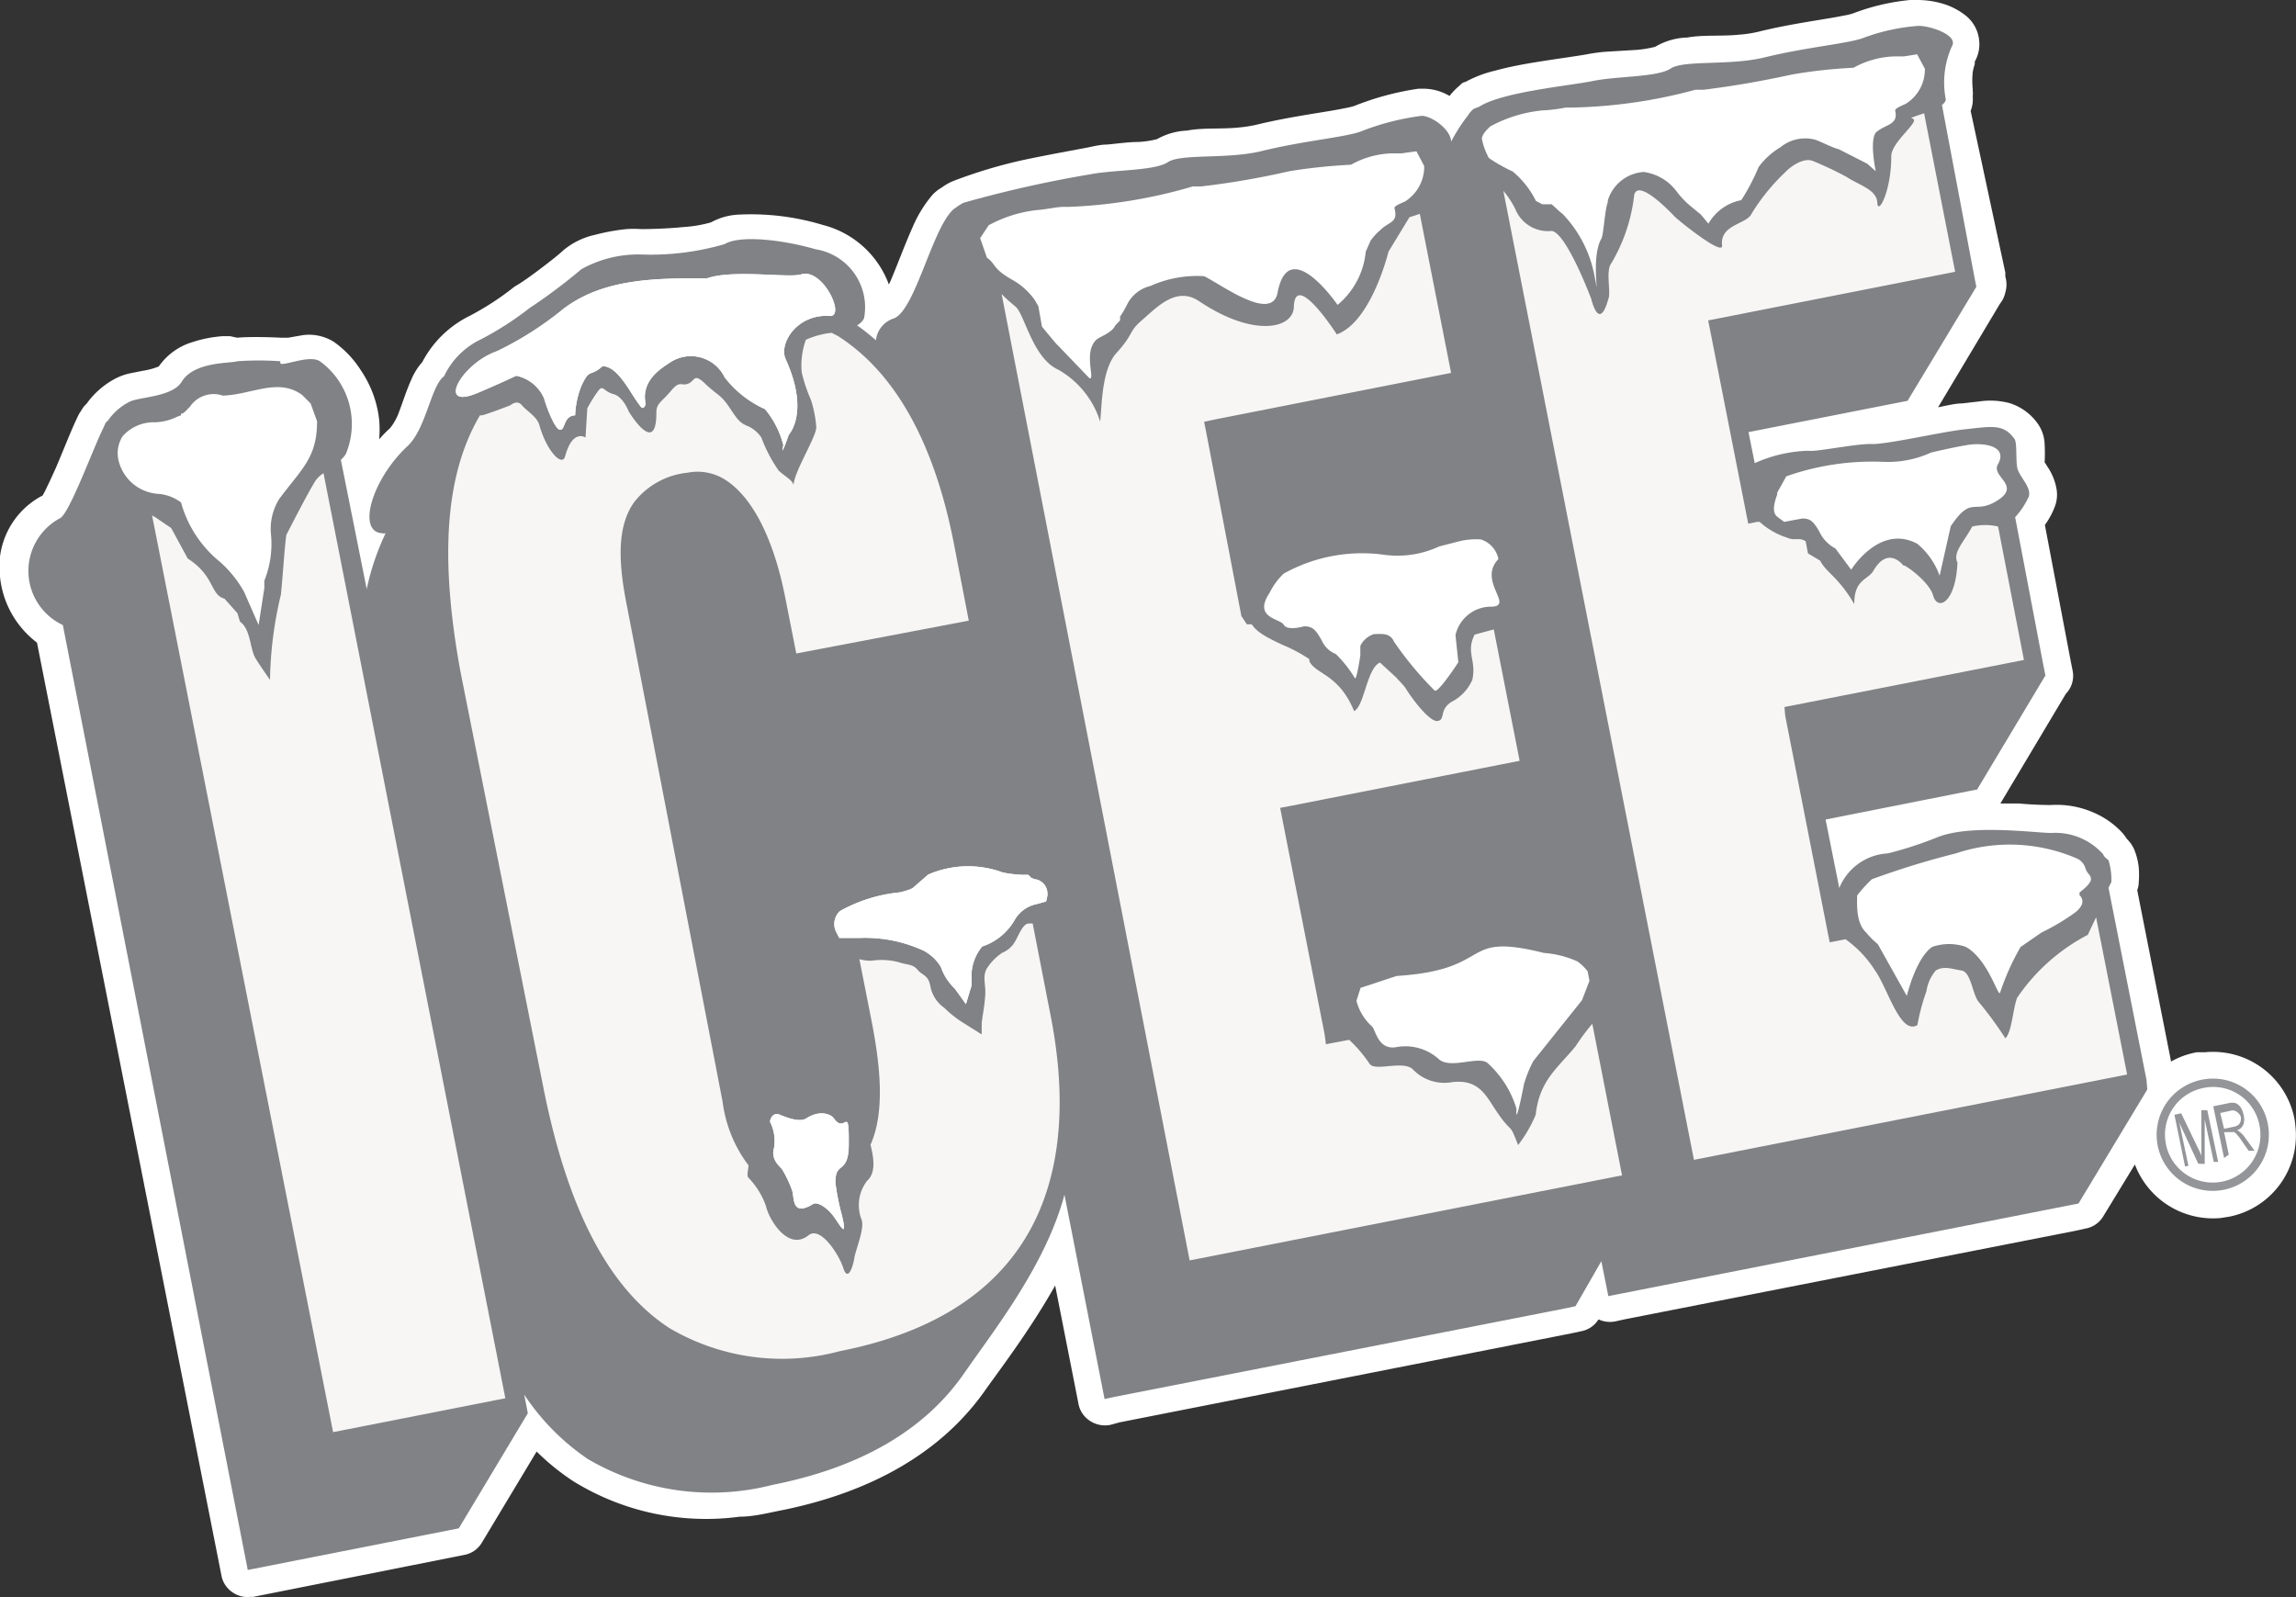 <svg xmlns="http://www.w3.org/2000/svg" viewBox="0 0 88.78 61.76"><rect x="0" y="0" width="88.78" height="61.76" fill="#333333" stroke="none"/><defs><style>.cls-1{fill:#fff;}.cls-2{fill:#939598;}.cls-3{fill:#808285;}.cls-4{fill:#f7f6f5;}</style></defs><g id="Layer_2" data-name="Layer 2"><g id="Layer_1-2" data-name="Layer 1"><path class="cls-1" d="M88.72,43.26h0a3.21,3.21,0,0,0-3.46-2.57l-.31,0a3.1,3.1,0,0,0-1,.36l-1.31-6.63a.85.85,0,0,0,.06-.31,3.61,3.61,0,0,0,0-.56,2.53,2.53,0,0,0-.18-.71,1.32,1.32,0,0,0-.28-.4,1.86,1.86,0,0,0-.18-.24,3.22,3.22,0,0,0-1-.73,3.57,3.57,0,0,0-1.77-.34s-.61,0-1.23-.06l-.71,0,0,0,2.53-4.24a1,1,0,0,0,.26-.91l-.07-.35-1-5.27a2.93,2.93,0,0,0,.38-.7,1.28,1.28,0,0,0,.08-.63,2.18,2.18,0,0,0-.38-.95.85.85,0,0,0-.09-.14,6.15,6.15,0,0,0,0-.7,1.45,1.45,0,0,0-.26-.79,2.1,2.1,0,0,0-1.09-.8,2.89,2.89,0,0,0-1.15-.07l-.69.08c-.26,0-.58.08-.93.15l2.39-4a1.06,1.06,0,0,0,.21-.44,1.09,1.09,0,0,0,0-.62l0-.15L76.2,4.29a1.25,1.25,0,0,0,.08-.56,1,1,0,0,0,0-.22v0h0V3.44a3.23,3.23,0,0,1,0-.65,1.73,1.73,0,0,1,.08-.31.62.62,0,0,1,0-.1s0,0,0,0h0a1.35,1.35,0,0,0,.17-.8,1.4,1.4,0,0,0-.55-1,2.63,2.63,0,0,0-.94-.46A3.42,3.42,0,0,0,74.17,0h0l-.31,0a8.41,8.41,0,0,0-2.16.5,2,2,0,0,1-.39.1c-.71.15-2,.3-3.33.63a4.7,4.7,0,0,1-.73.11c-.66.07-1.4,0-2,.11A2.6,2.6,0,0,0,64,1.81h0a4.28,4.28,0,0,1-.73.12L62.1,2a6.55,6.55,0,0,0-.74.1c-.38.07-1.29.19-2.19.34-.46.08-.92.17-1.35.29a4.63,4.63,0,0,0-1.16.44h0l0,0h0s-.1,0-.21.13h0a2.56,2.56,0,0,0-.4.41,2,2,0,0,0-1-.28h-.2a10.93,10.93,0,0,0-2.49.67,3.39,3.39,0,0,1-.39.09c-.71.15-2,.3-3.33.62a5,5,0,0,1-.74.12c-.66.07-1.39,0-2,.12a2.57,2.57,0,0,0-1.16.33h0a3.7,3.7,0,0,1-.73.11c-.36,0-.78.06-1.2.1-.25,0-.49.06-.73.11-.47.09-1.48.27-2.48.48A18.86,18.86,0,0,0,36.86,7a2,2,0,0,0-.4.22l-.17.11,0,0a1.69,1.69,0,0,0-.23.2,4.86,4.86,0,0,0-.77,1.25c-.3.67-.57,1.41-.82,2a2.14,2.14,0,0,1-.1.22A3.69,3.69,0,0,0,31.82,8.7a9.59,9.59,0,0,0-3.28-.4,2.44,2.44,0,0,0-1.05.3h0a5,5,0,0,1-1.07.18c-.68.07-1.43.08-1.63.08a3.84,3.84,0,0,0-.58,0,8.05,8.05,0,0,0-1.2.22,2.86,2.86,0,0,0-1.24.61c-.12.12-.5.42-.87.7s-.76.56-1,.69a10.82,10.82,0,0,1-1.75,1.14A4.11,4.11,0,0,0,16.33,14a2.42,2.42,0,0,0-.43.69c-.19.42-.32.85-.46,1.21a2.14,2.14,0,0,1-.36.66,4.26,4.26,0,0,0-.42.43,4,4,0,0,0,0-.77,4.22,4.22,0,0,0-.7-1.89,3.89,3.89,0,0,0-1.05-1.11,1.81,1.81,0,0,0-1.2-.26l-.57.1-.27,0s-1.08-.06-1.7,0L8.9,13H8.82l-.21,0a4.86,4.86,0,0,0-1.17.23,2.44,2.44,0,0,0-1.3.94h0a2.75,2.75,0,0,1-.63.17l-.45.09a2.26,2.26,0,0,0-.54.18,3.19,3.19,0,0,0-1.17,1,1,1,0,0,0-.2.25L3.06,16s0,0,0,0c-.26.51-.57,1.32-.89,2.07-.16.36-.32.7-.44.94l-.08.15A3.1,3.1,0,0,0,0,22.3a3.65,3.65,0,0,0,1.43,2.55L8.56,60.91a1,1,0,0,0,.44.67,1,1,0,0,0,.68.17h.11l8.15-1.62a1,1,0,0,0,.7-.49l2.11-3.51a9.16,9.16,0,0,0,1.42,1.15,9.76,9.76,0,0,0,6.43,1.37c.49,0,1-.12,1.48-.22,3.57-.69,6.35-2.26,8.05-4.72.72-1,1.77-2.4,2.67-4l.83,4.21.07.36a1,1,0,0,0,.44.66,1.05,1.05,0,0,0,.79.16L43.3,55l17.46-3.44.37-.08a1,1,0,0,0,.68-.46,1.06,1.06,0,0,0,.64.08l.36-.08,17.46-3.43.36-.08a1,1,0,0,0,.7-.48l1.22-2a3.23,3.23,0,0,0,3.32,2.07l.32-.05a3.2,3.2,0,0,0,2.57-3.47C88.75,43.47,88.74,43.36,88.72,43.26Z"/><path class="cls-2" d="M87.69,43.46a2.17,2.17,0,1,1-2.54-1.71A2.16,2.16,0,0,1,87.69,43.46Zm-3.94.78a1.84,1.84,0,1,0,3.62-.71,1.82,1.82,0,0,0-2.16-1.46A1.84,1.84,0,0,0,83.75,44.24Z"/><path class="cls-3" d="M74.19,1a7.7,7.7,0,0,0-2.07.44c-.55.24-2.23.37-3.89.78-1.34.33-3.12.09-3.63.43s-2.08.29-3,.48-3.51.42-4.41,1h0L57,4.2a1,1,0,0,0-.25.28,6.47,6.47,0,0,0-.64,1c0-.46-.74-1-1.14-1a9.75,9.75,0,0,0-2.29.58c-.55.24-2.23.37-3.89.78-1.34.33-3.12.09-3.63.43s-2.08.29-3,.47a45.63,45.63,0,0,0-4.9,1.1,2.75,2.75,0,0,0-.25.15l-.08.06a.69.69,0,0,0-.13.11c-.79.84-1.43,3.83-2.23,4.15a1,1,0,0,0-.7.85,8.07,8.07,0,0,0-.73-.58.64.64,0,0,0,.27-.27,2.27,2.27,0,0,0-1.87-2.67c-1.27-.37-2.93-.56-3.52-.2a10.27,10.27,0,0,1-3.28.4,4.52,4.52,0,0,0-2.26.57,21.41,21.41,0,0,1-2,1.5,12.15,12.15,0,0,1-1.88,1.21,3,3,0,0,0-1.43,1.43c-.5.36-.69,2-1.39,2.68-1.39,1.28-2,3.34-1,3.39a.31.31,0,0,0,.13,0,9.63,9.63,0,0,0-.73,2.16l-1-5a1,1,0,0,0,.19-.22,3,3,0,0,0-1-3.59c-.46-.3-1.69.34-1.52,0a11.59,11.59,0,0,0-1.68,0c-.27.09-1.67,0-2.15.8-.36.58-1.63.58-2,.76a2.24,2.24,0,0,0-.85.74.38.38,0,0,0-.09.09L4,16.54l0,0c-.4.8-1.32,3.33-1.68,3.5a2.31,2.31,0,0,0,.11,4.13L9.58,60.71l8.16-1.61,2.67-4.45v0h0l-.14-.72a9,9,0,0,0,2.46,2.49,9.45,9.45,0,0,0,7.14,1c3.39-.67,5.88-2.11,7.4-4.3,1.2-1.73,3.16-4.2,3.89-6.92l1.48,7.54.07.36.37-.08,17.47-3.43.37-.08,1-1.74.2,1,.07.35.36-.07,17.46-3.44.36-.07,2.66-4.41h0L83,41.76l-1.47-7.43.11-.22a2.45,2.45,0,0,0-.1-.81c0-.07-.16-.11-.22-.27a2.48,2.48,0,0,0-2-.82c-.63,0-3.09-.35-4.39.16A14.42,14.42,0,0,1,73,33a2.15,2.15,0,0,0-1.88,1.34l-.53-2.65,5.5-1.09.36-.07,2.64-4.41h0l-.07-.35L77.92,20a3.08,3.08,0,0,0,.52-.78c.14-.37-.38-.8-.44-1.14s0-.92-.1-1.1c-.44-.61-.88-.49-2-.37-.82.09-2.94.58-3.53.56s-2.19.32-2.45.26a5.42,5.42,0,0,0-2.07.48l-.24-1.2,5.79-1.14.36-.07,2.66-4.41h0v0h0l-.06-.3L75.09,4.06c.1-.08.17-.17.14-.26a3.42,3.42,0,0,1,.24-2C75.75,1.36,74.64,1,74.19,1Z"/><path class="cls-1" d="M78.13,36.62l.81-.56a8.52,8.52,0,0,0,1.28-.76c.54-.41.19-.68.19-.68l0-.11s.43-.31.44-.5-.14-.19-.22-.46a.59.59,0,0,0-.34-.36A6.54,6.54,0,0,0,75.63,33a31.8,31.8,0,0,0-3.25,1,5.09,5.09,0,0,0-.57.63c0,.28-.06,1.06.35,1.43a3.16,3.16,0,0,0,.45.45l1.12,2c.44-1.65,1-1.9,1-1.9a2,2,0,0,1,1.27,0c.88.47,1.27,2,1.34,1.77A9.49,9.49,0,0,1,78.13,36.62Z"/><path class="cls-1" d="M73.62,2.18l-.34,0a3.49,3.49,0,0,0-1.61.44,19.29,19.29,0,0,0-2.37.26c-1.25.27-2.23.44-3.42.59l-.16,0-.16,0a19.6,19.6,0,0,1-4.83.69h-.09l-.1,0a6.15,6.15,0,0,1-.9.11,5.26,5.26,0,0,0-2,.61s-.33.26-.34.49a2.65,2.65,0,0,0,.27.74,6.26,6.26,0,0,0,.92.52,3.5,3.5,0,0,1,.9,1.14l.25.13H60l.33.3.09.07a4.72,4.72,0,0,1,1.22,2.32c.28,1.42-.17-.58.28-1.36.09-.16.13-1.12.25-1.41l0-.07V7.75a1.56,1.56,0,0,1,1.39-1.1h0a1.9,1.9,0,0,1,1.29.78,3.52,3.52,0,0,0,.46.49l.46.38.29.35a1.87,1.87,0,0,1,1.27-.91A8,8,0,0,0,68,6.46a2.91,2.91,0,0,1,.85-.77,1.51,1.51,0,0,1,1.33-.29c.22.07.69.32.92.37l1.1.56.33.29c-.18-.93-.11-1.34,0-1.49.35-.33.89-.28.75-.85,0-.07.08-.12.4-.26a1.56,1.56,0,0,0,.75-1.36l-.3-.56Z"/><path class="cls-1" d="M49.4,11.32c.43-2.29,2.32.47,2.32.47a3.05,3.05,0,0,0,1.09-2.06L53,9.3a2.33,2.33,0,0,1,.38-.41c.35-.34.69-.27.54-.84,0-.07.09-.12.41-.26a1.59,1.59,0,0,0,.74-1.37l-.3-.57-.59.08-.35,0a3.42,3.42,0,0,0-1.59.44,21.34,21.34,0,0,0-2.38.25,31.44,31.44,0,0,1-3.42.59l-.16,0-.16,0A19.61,19.61,0,0,1,41.33,8h-.09l-.1,0c-.28,0-.59.08-.91.11a5.07,5.07,0,0,0-2,.6l-.33.5.26.75c.37.27.2.42,1,.87a2.63,2.63,0,0,1,.85.77l.14.24.14.79s.57.7.59.7l1.25,1.3c.23.06-.25-1,.26-1.49.15-.13.61-.27.73-.55l.19-.2,0-.15c.16-.21.28-.51.37-.63a1.35,1.35,0,0,1,.8-.55,4.4,4.4,0,0,1,2.08-.38C47.22,11,49.18,12.47,49.4,11.32Z"/><path class="cls-1" d="M76.12,17.2c-.62.1-1.45.3-1.45.3a4,4,0,0,1-1.83.36,10,10,0,0,0-3.77.56l-.35.63,0,.07c-.12.33-.21.69,0,.86l.12.09.15.11.7-.13c.3,0,.42.1.65.49a1.43,1.43,0,0,0,.63.67l.61.82s1.1-1.79,2.56-1A2.88,2.88,0,0,1,75,22.26l.43-1.91c.82-1.23.9-.42,1.81-1s-.22-.9,0-1.37C77.67,17.26,76.75,17.11,76.12,17.2Z"/><path class="cls-1" d="M27.35,10.76c-2,0-4,0-5.56,1.18a12.89,12.89,0,0,1-2.57,1.64c-1.39.48-2.38,2.31-.74,1.61.85-.36,1.48-.66,1.48-.66a1.5,1.5,0,0,1,1.08.88c.06.24.41,1.21.62,1.21s.12-.54.58-.56a3.4,3.4,0,0,1,.25-1.16c.33-.69.3-.29.81-.74.63,0,1.11,1.14,1.49,1.58.06.08.2,0,.16-.21-.13-.87.69-1.33.94-1.5a1.45,1.45,0,0,1,2.13.56,4.06,4.06,0,0,0,1.56,1.23,3.51,3.51,0,0,1,.71,1.4c-.14.6.21-.41.21-.41s.82-.85-.12-2.92c-.28-.61.45-1.77,1.72-1.67.6,0-.3-1.87-1.12-1.61C30.5,10.76,28.36,10.41,27.35,10.76Z"/><path class="cls-1" d="M40,34l-.13-.06-.11-.11h-.23a5.1,5.1,0,0,1-.75-.09,3.87,3.87,0,0,0-2.89.08l-.61.53a2.29,2.29,0,0,1-.51.16,5.88,5.88,0,0,0-2.29.72.68.68,0,0,0-.13.84l.1.2.79,0a5.4,5.4,0,0,1,2.47.49,1.71,1.71,0,0,1,.67.63,2.12,2.12,0,0,0,.54.84l.43.6.22-.73c0-.08,0-.42,0-.5a1.8,1.8,0,0,1,.41-1,2.26,2.26,0,0,0,1.24-1,1.27,1.27,0,0,1,.87-.64l.36-.1.05-.22C40.54,34.2,40.19,34,40,34Z"/><path class="cls-1" d="M30.08,43.08c.23.08.81.36,1.11.16.49-.31.9-.18,1.05,0,.44.65.59-.59.58,1,0,.46-.07.74-.3.91s-.2.38-.22.56a9.2,9.2,0,0,0,.25,1.27c.26,1.06-.12.3-.36,0s-.59-.52-.75-.42c-.86.52-.71-.28-.82-.55a4.46,4.46,0,0,0-.37-.78c-.08-.12-.46-.38-.32-.84a1.64,1.64,0,0,0-.15-1C29.76,43.4,29.8,43.05,30.08,43.08Z"/><path class="cls-1" d="M12.26,16.29c0,1.4-.57,1.81-1.46,3a2.18,2.18,0,0,0-.32,1.39,3.84,3.84,0,0,1-.26,1.78l0,.29L10,24.17l-.56-1.28a4.46,4.46,0,0,0-.93-1.16A4.49,4.49,0,0,1,7,19.43a1.69,1.69,0,0,0-.84-.33,1.69,1.69,0,0,1-1.56-1.23h0a1.23,1.23,0,0,1,.14-1A1.61,1.61,0,0,1,6,16.33a2.09,2.09,0,0,0,.86-.22L7,16.06,7,16c.11,0,.22-.15.35-.28a1.1,1.1,0,0,1,1.27-.42,4.87,4.87,0,0,0,.83-.12c.78-.16,1.52-.42,2.23.09l.33.33Z"/><path class="cls-1" d="M56.43,20.93l-.78.2a3.81,3.81,0,0,1-2.15.32,6.23,6.23,0,0,0-3.86.73,2.53,2.53,0,0,0-.54.73c-.67,1,.4,1,.54,1.25s.78.06.78.06c.33,0,.45.12.69.55a1,1,0,0,0,.54.52,4.49,4.49,0,0,1,.73.92c.07.18.22-.87.22-.87l0-.36a.87.87,0,0,1,.53-.46c.24,0,.62-.07.77.29a13.23,13.23,0,0,0,1.57,1.89c.12.14.92-1.09.92-1.09l-.11-1.05a1.41,1.41,0,0,1,1.42-1.1c.84-.05-.57-1,.24-1.84a1,1,0,0,0-.68-.76A2.77,2.77,0,0,0,56.43,20.93Z"/><path class="cls-1" d="M58.93,41.92a4.57,4.57,0,0,1,.36-.89l.28-.35,1.6-2,.29-.75-.07-.37a2,2,0,0,0-.39-.38,3.85,3.85,0,0,0-1.3-.33c-3.32-.83-1.86.65-5.7.89l-1.39.46-.16.5a2,2,0,0,0,.61,1c.13.13.22.88.89.8a1.93,1.93,0,0,1,1.7.47c.45.37,1.47-.13,1.85.12a3.86,3.86,0,0,1,1.14,1.79S58.56,43.78,58.93,41.92Z"/><path class="cls-4" d="M19.54,54.07l-6.66,1.31-7-35.45L6,20l.62.42.64,1.18c1.06.68.86,1.4,1.42,1.55l.5.56.1.33c.41.29.38,1,.58,1.38.08.15.5.76.58.87A15.06,15.06,0,0,1,10.86,23c.08-.76.13-1.69.21-2.31,0,0,.85-1.67,1.13-2.1a1,1,0,0,1,.31-.29Z"/><path class="cls-1" d="M27.35,10.76c-2,0-4,0-5.56,1.18a12.89,12.89,0,0,1-2.57,1.64c-1.39.48-2.38,2.31-.74,1.61.85-.36,1.48-.66,1.48-.66a1.5,1.5,0,0,1,1.08.88c.06.24.41,1.21.62,1.21s.12-.54.58-.56a3.4,3.4,0,0,1,.25-1.16c.33-.69.3-.29.81-.74.63,0,1.11,1.14,1.49,1.58.06.08.2,0,.16-.21-.13-.87.69-1.33.94-1.5a1.45,1.45,0,0,1,2.13.56,4.06,4.06,0,0,0,1.56,1.23,3.51,3.51,0,0,1,.71,1.4c-.14.6.21-.41.21-.41s.82-.85-.12-2.92c-.28-.61.45-1.77,1.72-1.67.6,0-.3-1.87-1.12-1.61C30.5,10.76,28.36,10.41,27.35,10.76Z"/><path class="cls-1" d="M40,34l-.13-.06-.11-.11h-.23a5.1,5.1,0,0,1-.75-.09,3.87,3.87,0,0,0-2.89.08l-.61.53a2.29,2.29,0,0,1-.51.16,5.88,5.88,0,0,0-2.29.72.68.68,0,0,0-.13.84l.1.2.79,0a5.4,5.4,0,0,1,2.47.49,1.71,1.71,0,0,1,.67.63,2.12,2.12,0,0,0,.54.84l.43.6.22-.73c0-.08,0-.42,0-.5a1.8,1.8,0,0,1,.41-1,2.26,2.26,0,0,0,1.24-1,1.27,1.27,0,0,1,.87-.64l.36-.1.05-.22C40.54,34.2,40.19,34,40,34Z"/><path class="cls-1" d="M30.08,43.08c.23.08.81.36,1.11.16.49-.31.9-.18,1.05,0,.44.65.59-.59.58,1,0,.46-.07.74-.3.91s-.2.38-.22.56a9.2,9.2,0,0,0,.25,1.27c.26,1.06-.12.3-.36,0s-.59-.52-.75-.42c-.86.52-.71-.28-.82-.55a4.46,4.46,0,0,0-.37-.78c-.08-.12-.46-.38-.32-.84a1.64,1.64,0,0,0-.15-1C29.76,43.4,29.8,43.05,30.08,43.08Z"/><path class="cls-4" d="M39.26,36.39a1,1,0,0,1-.5.45,2,2,0,0,0-.56.55c-.23.31-.09.63-.1,1s-.08.71-.14,1.16V40l-.75-.47a4.33,4.33,0,0,1-.7-.56,1.31,1.31,0,0,1-.54-.86c-.09-.42-.3-.38-.49-.61s-.41-.18-.72-.29a2.64,2.64,0,0,0-1.06-.06,1.54,1.54,0,0,1-.47-.06l.43,2.18c.35,1.74.6,3.65,0,5,.15.58.19,1.11-.13,1.39a1.54,1.54,0,0,0-.22,1.49c.14.35-.22,1.14-.28,1.52s-.26.88-.42.37-.88-1.65-1.35-1.27c-.8.64-1.55-.66-1.64-1.13a3.08,3.08,0,0,0-.68-1.1c-.08-.09,0-.29,0-.48a5.16,5.16,0,0,1-1-2.46L24.22,23.32c-.37-1.88-.28-3.08.3-3.9a3,3,0,0,1,2.06-1.14,2,2,0,0,1,1.52.31c1,.67,1.82,2.24,2.27,4.55l.42,2.13L37.46,24,36.88,21c-.76-3.89-2.27-6.59-4.47-8l-.25-.13a3.19,3.19,0,0,0-1,.27A2.94,2.94,0,0,0,31,14.4a6.12,6.12,0,0,0,.36,1.07,4.73,4.73,0,0,1,.2,1c.07.34-.83,1.69-.88,2.3,0-.18-.32-.34-.57-.57a5.69,5.69,0,0,1-.67-1.28,1.24,1.24,0,0,0-.54-.45c-.31-.12-.41-.29-.72-.75s-.45-.44-.91-.88-.39-.1-.67,0-.3-.15-.66.28-.57.48-.56.85c0,1.72-1.07-.06-1.07-.06s-.21-.57-.59-.67-.39-.36-.57-.15a5.27,5.27,0,0,0-.44.7l-.07,1.13s-.5-.35-.79.73c-.11.41-.71-.19-1-1.23-.1-.32-.48-.52-.67-.75s-.44,0-.44,0-.82.32-1.1.39l-.08,0C17.2,18.36,17,21.6,17.81,26L21,42c.94,4.77,2.54,7.83,4.89,9.36a8.59,8.59,0,0,0,6.58.89c8.53-1.68,9.14-8,8.15-13l-.69-3.54-.14,0C39.56,35.71,39.42,36.1,39.26,36.39Z"/><path class="cls-4" d="M46.63,16.66l-.07-.35.37-.08,9.18-1.81L54.9,8.27l-.4.13-.81,1.33s-.66,2.72-2,3.2c0,0-1.6-2.49-1.66-1.08,0,.86-1.54,1.22-3.66-.2-.87-.59-1.61.21-2.19.71s-.29.49-1,1.28c-.59.64-.57,2.06-.64,2.66a3.53,3.53,0,0,0-1.61-2c-1-.44-1.31-2.15-1.66-2.44s-.42-.37-.54-.49L46,48.74l16.72-3.29-1.15-5.86a7.94,7.94,0,0,0-.64.86c-.69.85-1.4,1.31-1.55,2.66a5.15,5.15,0,0,1-.68,1.17c-.38-1-.18-.31-.91-1.42-.37-.57-.68-1.17-1.73-1a1.68,1.68,0,0,1-1.44-.52c-.39-.34-1.45.1-1.66-.2a5.27,5.27,0,0,0-.79-.93l-.53.1-.37.07L51.22,40,49.57,31.6l-.07-.36.37-.07,8.89-1.75-1-5.08-.74.2c-.35.69.08,1-.09,1.75a1.74,1.74,0,0,1-.8.85c-.49.3-.23.69-.54.74s-1-.87-1.24-1.27c-.09-.13-.26-.29-.36-.41l-.63-.58c-.51.22-.6,1.68-1,1.88-.59-1.44-1.47-1.41-1.73-1.93l0-.08-.09-.06a6,6,0,0,0-.94-.49c-.6-.28-1-.49-1.2-.8l-.19,0L48,23.82Z"/><path class="cls-4" d="M73.93,4.58c.4.07-.82.9-.8,1.48,0,1.34-.52,2.29-.54,1.78s-.69-.67-1.19-1a13.5,13.5,0,0,0-1.29-.61c-.33-.15-.82.16-1.07.42a7.88,7.88,0,0,0-1.31,1.61c-.18.42-1.25.41-1.14,1.25,0,.38-1.71-1-1.85-1.15s-1.4-1.47-1.55-.82a6.61,6.61,0,0,1-.89,2.65c-.22.29,0,1.14-.11,1.37-.36,1.31-.66,0-.66,0S60.57,9,60,8.93A1.36,1.36,0,0,1,58.6,8.1a3.39,3.39,0,0,0-.47-.72L65.5,44.85l16.75-3.3-1.2-6.08-.32.68A7.45,7.45,0,0,0,78,38.58c-.16.38-.21,1.36-.46,1.57a13.9,13.9,0,0,0-1-1.37c-.27-.27-.31-1.19-.69-1.25s-.69-.19-1,0a1.6,1.6,0,0,0-.36.8,8.19,8.19,0,0,0-.35,1.31c-.67.4-1.15-1.45-1.65-2.13a4.24,4.24,0,0,0-1.13-1.19v0l-.25.05-.36.07-.07-.35-1.65-8.41L69,27.34l.36-.07,8.9-1.75-1-5.16a2.24,2.24,0,0,0-1,0c-.34.63-.76,1-.57,1.4-.07,1.56-.77,1.88-.94,1.27s-1.36-1.38-1.11-1.11c0,0-.6-.88-1.2.15-.21.36-.75.33-.74,1.29-.62-1.06-1.08-1.21-1.32-1.68l-.47-.28-.09-.47c-.27-.17-.41,0-.72-.14a2.86,2.86,0,0,1-1.06-.61l-.09,0-.35.07-.07-.35-1.41-7.16-.07-.35.36-.07,9.19-1.81L74.4,4.38C74.09,4.49,73.83,4.56,73.93,4.58Z"/><path class="cls-2" d="M84.49,45.11l-.41-2,.26-.06L85,44.42a2.31,2.31,0,0,1,.12.27c0-.07,0-.18,0-.33l0-1.43.23,0,.42,2-.17,0-.35-1.64,0,1.72L85,45l-.73-1.58.35,1.66Z"/><path class="cls-2" d="M86,44.78l-.42-2,.59-.12a.54.54,0,0,1,.28,0,.47.47,0,0,1,.19.16.78.78,0,0,1,.11.28.65.65,0,0,1,0,.37.4.4,0,0,1-.25.24.49.49,0,0,1,.13.08,1.14,1.14,0,0,1,.2.23l.35.48-.23,0-.26-.37a1.47,1.47,0,0,0-.18-.24.36.36,0,0,0-.12-.11.18.18,0,0,0-.09,0h-.1l-.2,0,.18.87ZM86,43.65l.38-.08a.38.38,0,0,0,.18-.08.27.27,0,0,0,.08-.14.37.37,0,0,0,0-.18A.42.42,0,0,0,86.5,43a.27.27,0,0,0-.24-.05l-.41.09Z"/></g></g></svg>